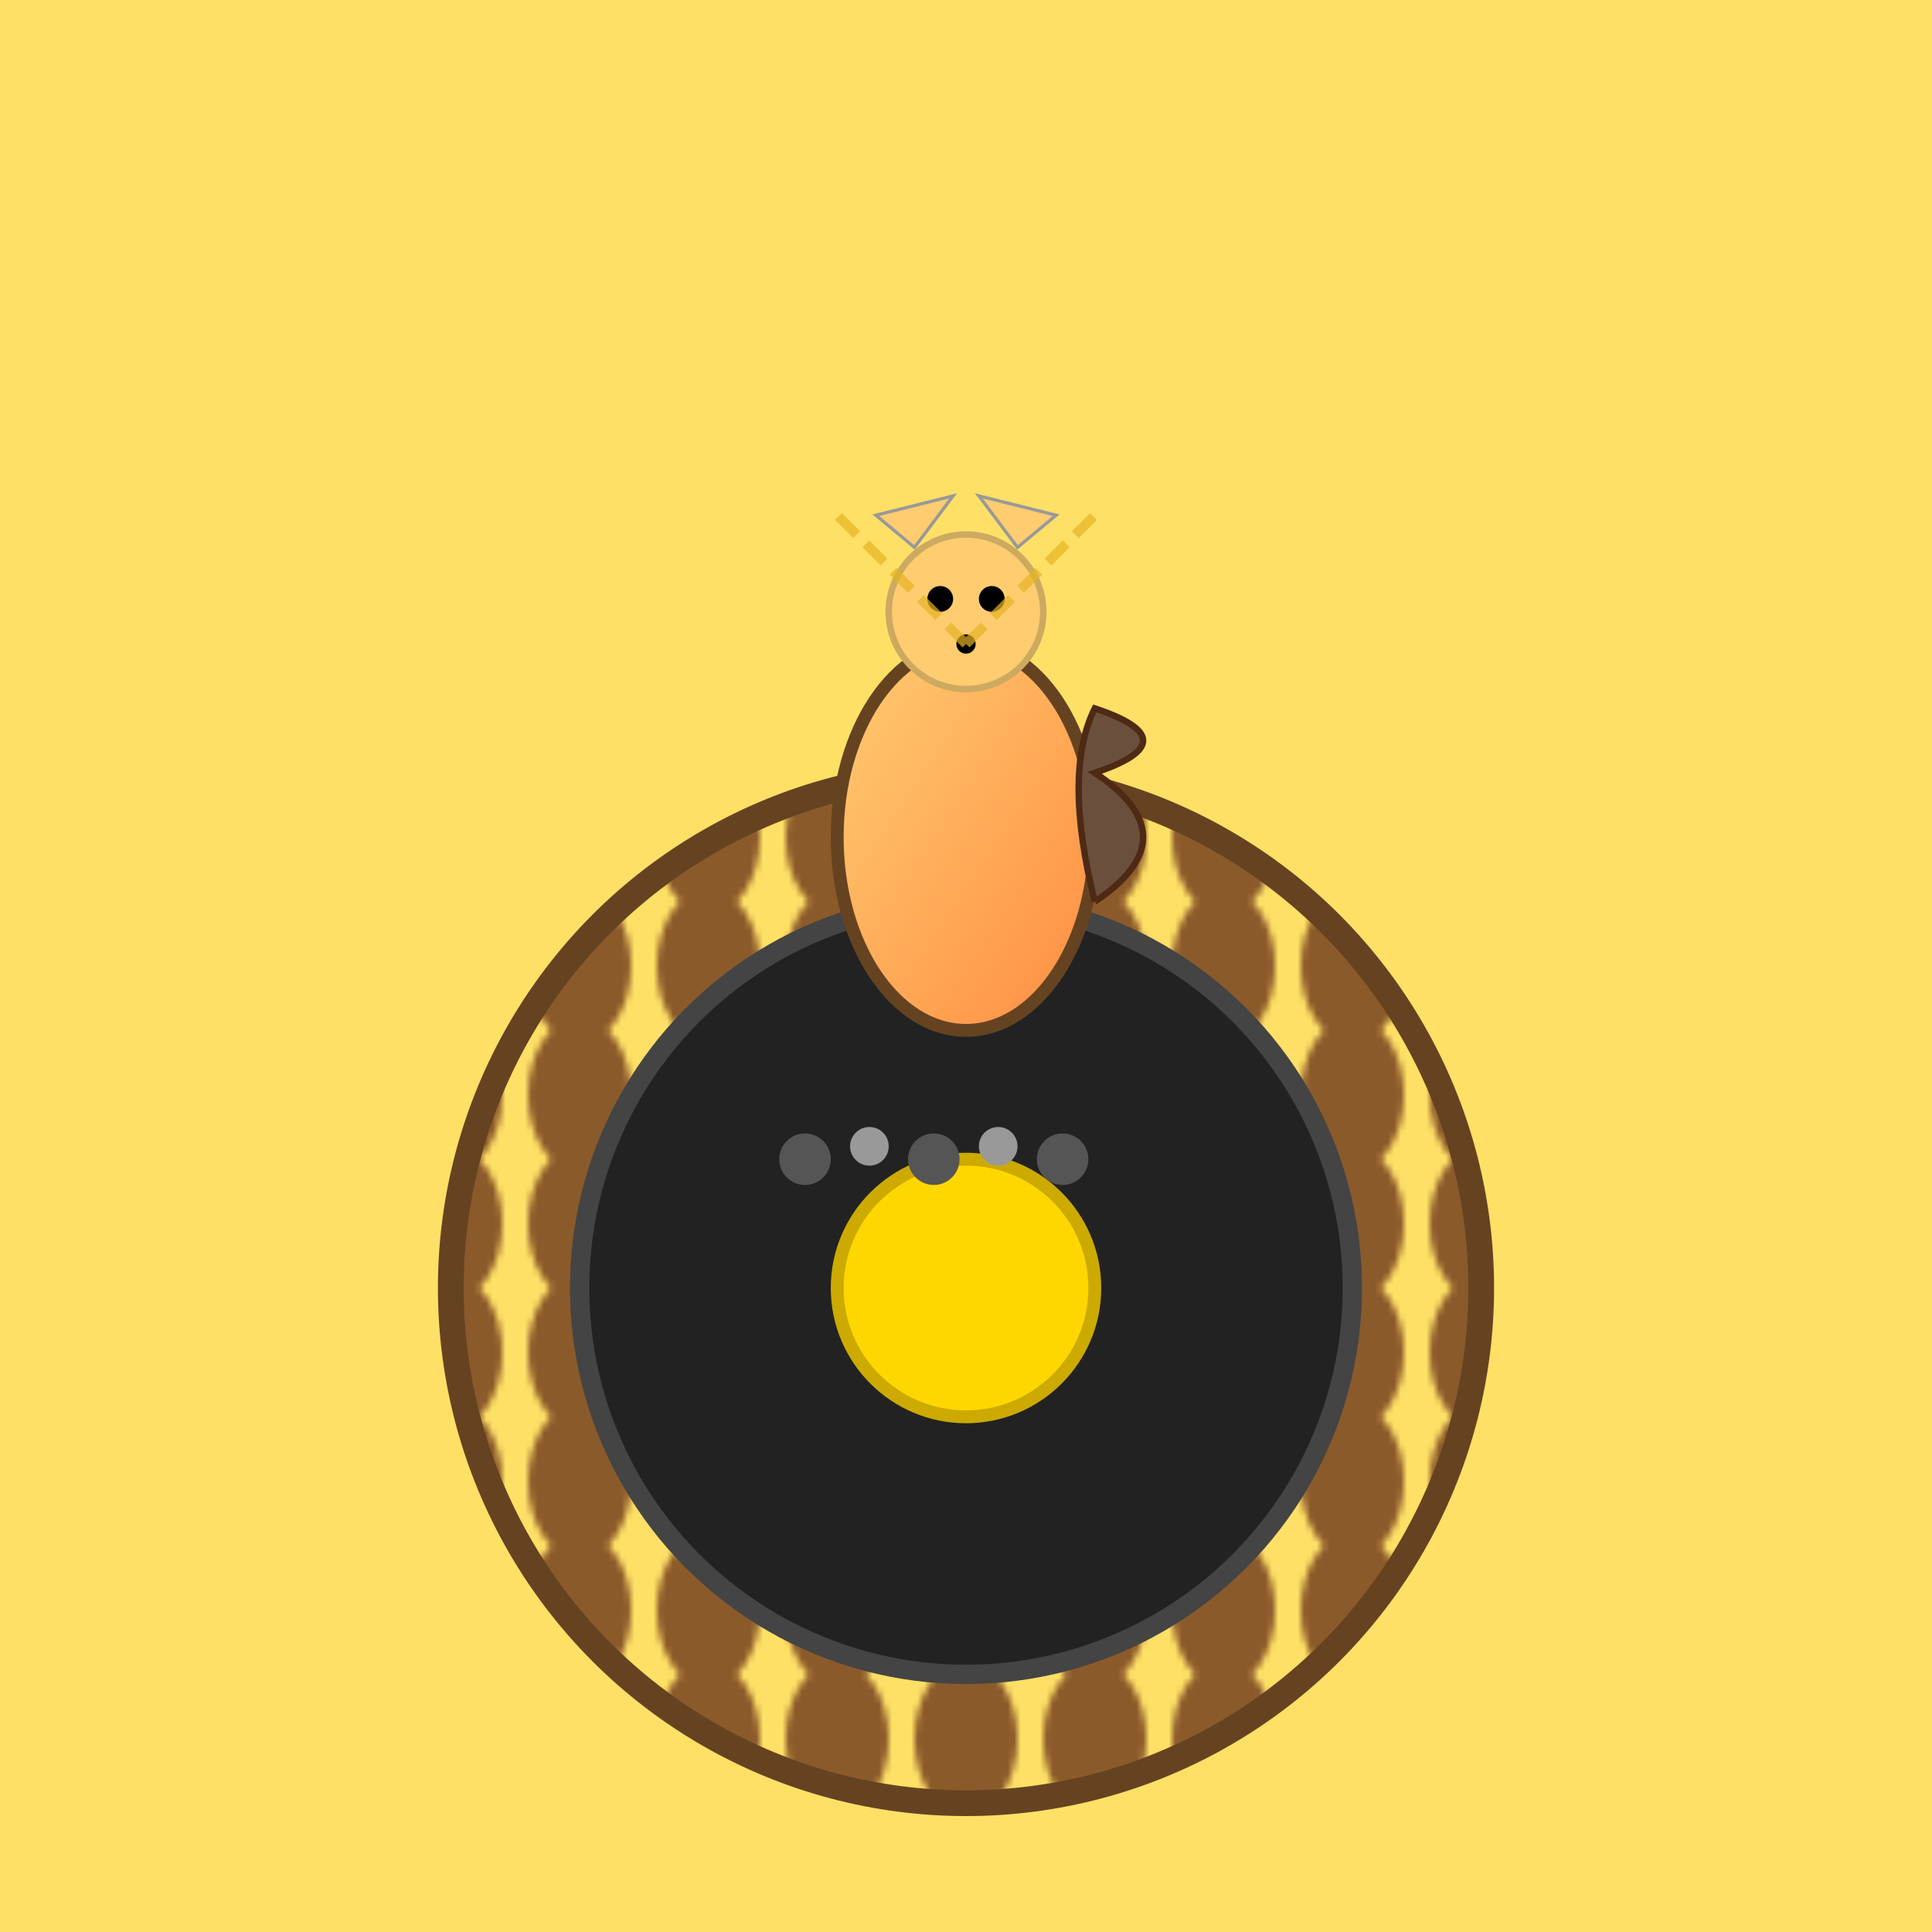 <svg viewBox="0 0 300 300" xmlns="http://www.w3.org/2000/svg">
  <!-- Background -->
  <defs>
    <linearGradient id="bgGradient" x1="0" y1="0" x2="300" y2="300" gradientTransform="rotate(45)">
      <stop offset="0%" stop-color="#ffe066"/>
      <stop offset="100%" stop-color="#ff6f61"/>
    </linearGradient>
    <!-- Acorn Pattern -->
    <pattern id="acornPattern" patternUnits="userSpaceOnUse" width="20" height="20">
      <circle cx="10" cy="10" r="5" fill="#6b4f3d"/>
      <ellipse cx="10" cy="10" rx="8" ry="12" fill="#8b5a2b"/>
    </pattern>
    <!-- Squirrel Gradient -->
    <linearGradient id="squirrelGrad" x1="0" y1="0" x2="1" y2="1">
      <stop offset="0%" stop-color="#ffcc70"/>
      <stop offset="100%" stop-color="#ff8c42"/>
    </linearGradient>
  </defs>
  <rect width="300" height="300" fill="url(#bgGradient)" />

  <!-- Turntable base -->
  <circle cx="150" cy="200" r="80" fill="url(#acornPattern)" stroke="#654321" stroke-width="4" />

  <!-- Turntable platter -->
  <circle cx="150" cy="200" r="60" fill="#222" stroke="#444" stroke-width="3" />

  <!-- Acorn on the platter as part of DJ equipment -->
  <circle cx="150" cy="200" r="10" fill="#8b5a2b" stroke="#4e2a15" stroke-width="1"/>

  <!-- Record label -->
  <circle cx="150" cy="200" r="20" fill="#ffd700" stroke="#ccaa00" stroke-width="2"/>

  <!-- Squirrel body -->
  <g id="squirrel" transform="translate(150, 130)">
    <!-- Body -->
    <ellipse cx="0" cy="0" rx="20" ry="30" fill="url(#squirrelGrad)" stroke="#654321" stroke-width="2"/>
    <!-- Head -->
    <circle cx="0" cy="-35" r="12" fill="#ffcc70" stroke="#ccaa60" stroke-width="1"/>
    <!-- Ears -->
    <polygon points="-8,-45 -2,-53 -14,-50" fill="#ffcc70" stroke="#999" stroke-width="0.5"/>
    <polygon points="8,-45 2,-53 14,-50" fill="#ffcc70" stroke="#999" stroke-width="0.5"/>
    <!-- Eyes -->
    <circle cx="-4" cy="-37" r="2" fill="#000"/>
    <circle cx="4" cy="-37" r="2" fill="#000"/>
    <!-- Nose -->
    <circle cx="0" cy="-30" r="1.5" fill="#000"/>
    <!-- Tail (stylized acorn-shaped) -->
    <path d="M 20 10 Q 35 0 20 -10 Q 35 -15 20 -20 Q 15 -10 20 10" fill="#6b4f3d" stroke="#4e2a15" stroke-width="1"/>
  </g>

  <!-- DJ Controls (small circles and knobs) -->
  <g id="controls" transform="translate(150, 200)">
    <circle cx="-25" cy="-20" r="4" fill="#555"/>
    <circle cx="-15" cy="-22" r="3" fill="#999"/>
    <circle cx="-5" cy="-20" r="4" fill="#555"/>
    <circle cx="5" cy="-22" r="3" fill="#999"/>
    <circle cx="15" cy="-20" r="4" fill="#555"/>
  </g>

  <!-- Squirrel tail representing movement (dynamic lines) -->
  <g stroke="#e6b422" stroke-width="1.5" opacity="0.7">
    <line x1="150" y1="100" x2="130" y2="80" stroke-dasharray="4,2"/>
    <line x1="150" y1="100" x2="170" y2="80" stroke-dasharray="4,2"/>
  </g>
</svg>